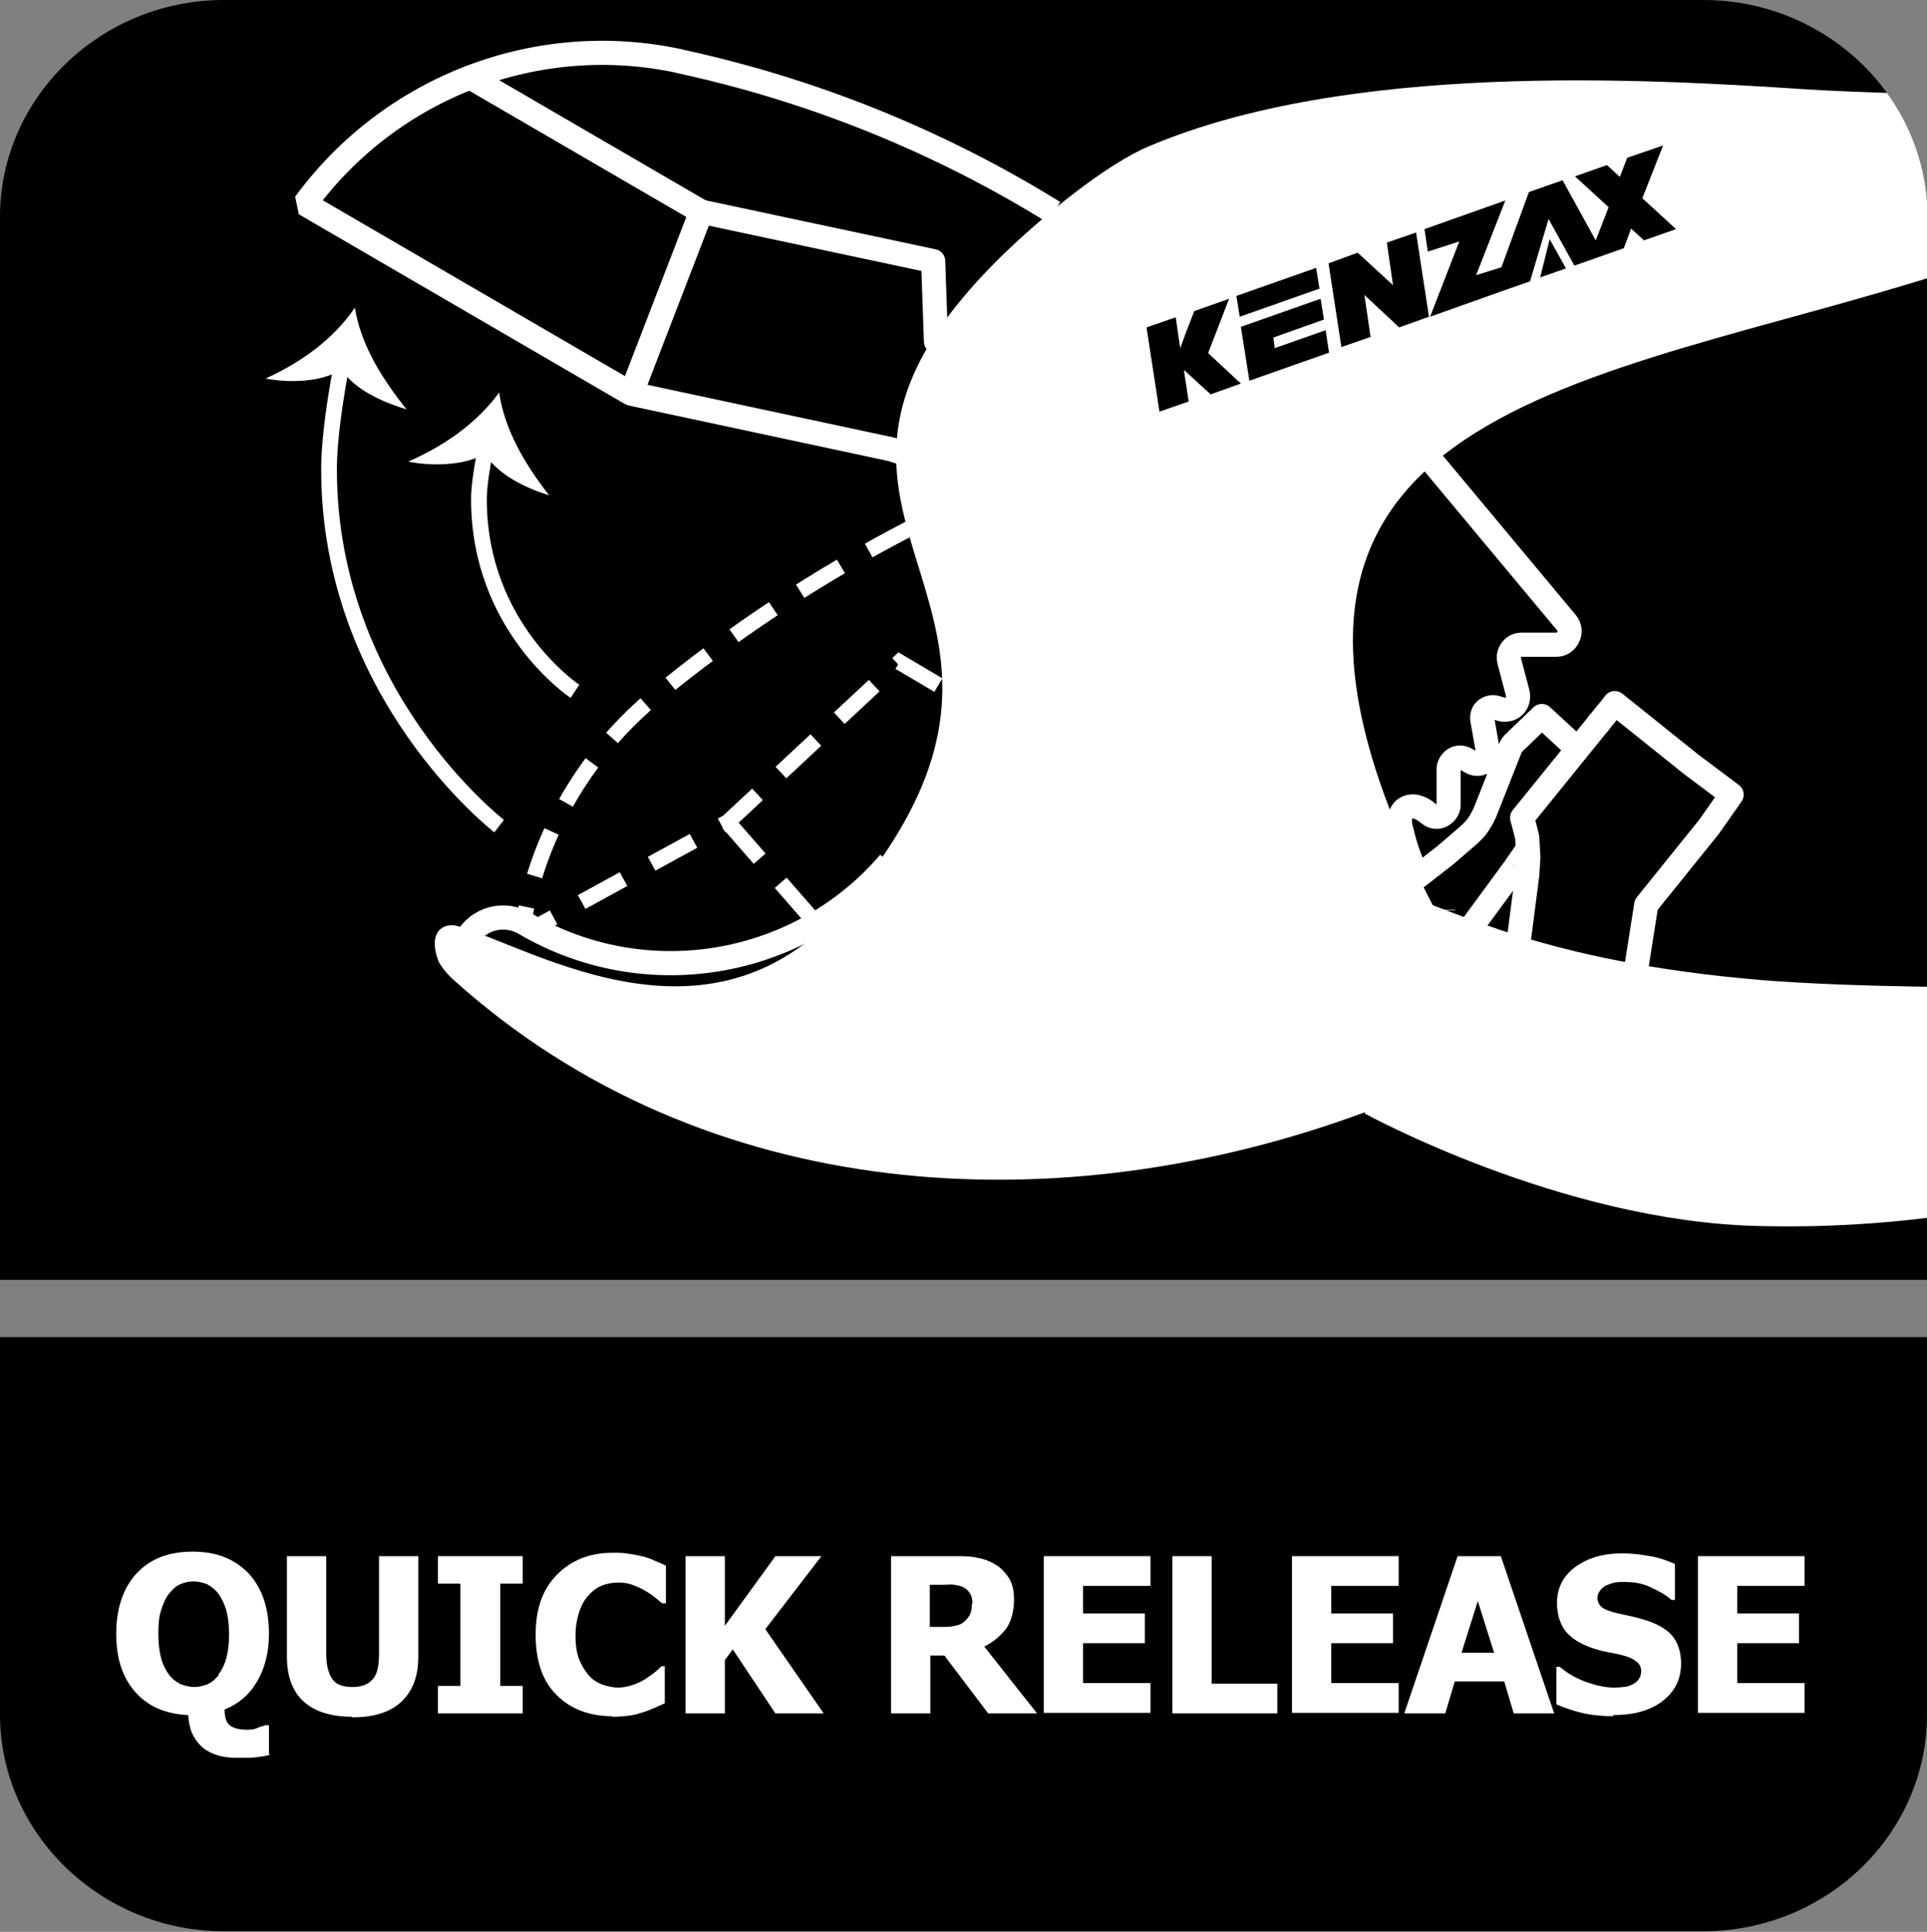 <?xml version="1.0" encoding="UTF-8"?>
<svg id="Layer_2" data-name="Layer 2" xmlns="http://www.w3.org/2000/svg" xmlns:xlink="http://www.w3.org/1999/xlink" viewBox="0 0 34.32 34.4">
  <rect x="0" y="0" width="34.32" height="34.4" fill="#808080" stroke="none"/>
  <defs>
    <style>
      .cls-1 {
        stroke-linejoin: bevel;
      }

      .cls-1, .cls-2, .cls-3, .cls-4, .cls-5, .cls-6 {
        fill: none;
      }

      .cls-1, .cls-2, .cls-3, .cls-5, .cls-6 {
        stroke: #fff;
      }

      .cls-1, .cls-3, .cls-6 {
        stroke-width: .43px;
      }

      .cls-2, .cls-5 {
        stroke-miterlimit: 22.93;
        stroke-width: .28px;
      }

      .cls-7 {
        fill: #fff;
      }

      .cls-3, .cls-6 {
        stroke-linejoin: round;
      }

      .cls-4 {
        clip-rule: evenodd;
      }

      .cls-5 {
        stroke-dasharray: .85 .57;
      }

      .cls-6 {
        stroke-linecap: round;
      }

      .cls-8 {
        fill-rule: evenodd;
      }

      .cls-9 {
        clip-path: url(#clippath);
      }
    </style>
    <clipPath id="clippath">
      <path class="cls-4" d="M3.99,0h26.35c2.19,0,3.99,1.74,3.99,3.86v18.93H0V3.86C0,1.74,1.79,0,3.99,0"/>
    </clipPath>
  </defs>
  <g id="Layer_1-2" data-name="Layer 1">
    <g>
      <path class="cls-8" d="M34.32,25.52v5.01c0,2.13-1.79,3.86-3.99,3.86H3.99c-2.19,0-3.99-1.74-3.99-3.86v-6.72h34.32v1.71Z"/>
      <path class="cls-8" d="M3.99,0h26.35c2.19,0,3.99,1.74,3.99,3.86v18.93H0V3.86C0,1.74,1.79,0,3.99,0"/>
      <g>
        <path class="cls-7" d="M4.8,31.25c-.08.02-.15.03-.23.04s-.2.01-.36.01c-.15,0-.27-.02-.38-.06s-.19-.09-.26-.16c-.07-.07-.12-.15-.16-.24-.03-.09-.05-.19-.06-.3-.4-.02-.71-.15-.94-.41-.23-.26-.34-.6-.34-1.04s.12-.81.36-1.07c.24-.26.57-.39,1-.39s.75.13,1,.39c.24.26.36.62.36,1.07,0,.33-.07.61-.21.85s-.33.4-.58.5c0,.14.03.23.09.28.06.05.16.08.31.08.06,0,.12,0,.18-.03s.11-.03.14-.05h.07v.5ZM3.89,29.82c.06-.08.11-.18.14-.29.03-.11.05-.25.05-.43s-.02-.31-.05-.43c-.04-.12-.08-.21-.14-.29-.06-.08-.13-.13-.2-.17-.08-.03-.16-.05-.24-.05-.09,0-.17.02-.24.05-.07.03-.14.09-.2.17-.06.07-.1.17-.14.29-.04.12-.05.26-.05.43s.02.31.05.43c.03.11.08.21.14.29.06.08.13.13.21.17.08.03.16.05.24.05s.16-.02.24-.05c.08-.04.14-.09.2-.17Z"/>
        <path class="cls-7" d="M6.28,30.57c-.38,0-.67-.09-.87-.27s-.3-.45-.3-.8v-1.79h.7v1.75c0,.19.04.34.11.44.07.1.19.14.36.14s.28-.05.36-.14c.08-.09.11-.24.11-.44v-1.75h.7v1.79c0,.35-.1.61-.3.8-.2.19-.49.28-.88.28Z"/>
        <path class="cls-7" d="M9.31,30.51h-1.51v-.49h.4v-1.82h-.4v-.49h1.51v.49h-.4v1.82h.4v.49Z"/>
        <path class="cls-7" d="M10.91,30.56c-.42,0-.75-.13-1-.38-.25-.25-.37-.61-.37-1.07s.12-.8.37-1.06c.25-.26.58-.4,1-.4.11,0,.21,0,.3.02.09.01.17.03.26.05.06.02.13.04.21.08.08.03.14.06.18.08v.67h-.07s-.08-.07-.13-.11c-.05-.04-.11-.08-.18-.12s-.14-.07-.22-.1c-.08-.03-.16-.04-.25-.04-.1,0-.2.02-.28.05-.08.03-.17.09-.24.17-.07.07-.13.17-.17.29-.04.12-.07.27-.07.43,0,.17.02.32.07.44s.11.21.18.29c.07.07.15.12.24.15.09.03.18.05.27.05s.18-.02.27-.05c.08-.03.15-.06.21-.1.06-.04.12-.08.17-.12s.09-.08.12-.11h.06v.66c-.05.02-.11.05-.18.08-.07.03-.14.06-.21.08-.09.03-.17.05-.25.06-.08.01-.18.02-.32.02Z"/>
        <path class="cls-7" d="M14.66,30.51h-.85l-.76-1.14-.14.19v.95h-.7v-2.8h.7v1.24l.9-1.24h.82l-1,1.3,1.04,1.5Z"/>
        <path class="cls-7" d="M18.46,30.51h-.86l-.78-1.03h-.25v1.03h-.7v-2.8h1.13c.16,0,.29,0,.41.03.12.02.22.06.32.12.1.06.18.15.24.24.06.1.09.22.09.38,0,.21-.05.39-.14.52-.1.13-.23.24-.39.32l.94,1.19ZM17.32,28.56c0-.07-.01-.13-.04-.18-.03-.05-.07-.09-.13-.12-.04-.02-.09-.03-.15-.04s-.12,0-.2,0h-.24v.75h.2c.1,0,.18,0,.25-.02.07-.01.13-.04.17-.08.04-.04.08-.08.1-.13.02-.05.03-.11.03-.19Z"/>
        <path class="cls-7" d="M18.59,30.51v-2.8h1.9v.53h-1.2v.49h1.1v.53h-1.1v.71h1.2v.53h-1.9Z"/>
        <path class="cls-7" d="M22.75,30.51h-1.87v-2.8h.7v2.27h1.17v.53Z"/>
        <path class="cls-7" d="M23.01,30.51v-2.8h1.9v.53h-1.2v.49h1.1v.53h-1.1v.71h1.2v.53h-1.9Z"/>
        <path class="cls-7" d="M25.01,30.51l.95-2.8h.77l.95,2.8h-.72l-.17-.57h-.88l-.17.57h-.71ZM26.61,29.43l-.29-.92-.29.92h.57Z"/>
        <path class="cls-7" d="M28.74,30.56c-.21,0-.4-.02-.57-.06-.16-.04-.31-.09-.45-.15v-.67h.06c.14.12.3.21.47.27.17.06.33.1.49.1.04,0,.09,0,.16-.01.07,0,.12-.02.16-.04.05-.02.09-.05.12-.09.03-.04.05-.09.05-.15,0-.07-.03-.13-.08-.17-.05-.04-.12-.08-.2-.1-.1-.03-.2-.05-.31-.07-.11-.02-.21-.05-.3-.08-.22-.08-.37-.18-.47-.31-.09-.13-.14-.29-.14-.49,0-.26.11-.48.33-.64.22-.16.5-.24.83-.24.17,0,.33.02.5.05.17.03.31.08.44.14v.64h-.06c-.1-.09-.23-.16-.38-.23s-.3-.09-.46-.09c-.06,0-.12,0-.17.01s-.1.03-.15.05c-.04.02-.08.05-.11.09s-.05.08-.05.13c0,.07.03.13.08.17s.15.08.29.11c.09.02.18.04.27.06.09.02.18.05.28.08.19.07.34.16.43.28s.14.28.14.47c0,.28-.11.5-.33.67-.22.17-.51.25-.89.25Z"/>
        <path class="cls-7" d="M30.24,30.51v-2.8h1.9v.53h-1.2v.49h1.1v.53h-1.1v.71h1.2v.53h-1.9Z"/>
      </g>
      <g class="cls-9">
        <g>
          <g>
            <path class="cls-2" d="M8.89,14.71s-3.03-2.33-3.03-6.35c0-.57.12-1.31.23-1.9"/>
            <path class="cls-7" d="M6.08,6.58c-.35.23-.95.24-1.35.16.62-.28,1.2-.69,1.59-1.26.11.68.5,1.28.92,1.81-.42-.13-.91-.34-1.16-.71Z"/>
          </g>
          <g>
            <path class="cls-2" d="M10.24,12.31s-1.71-1.13-1.71-3.42c0-.25.06-.59.12-.92"/>
            <path class="cls-7" d="M8.63,8.08c-.36.22-.96.22-1.36.14.62-.27,1.21-.67,1.62-1.23.1.68.47,1.29.89,1.83-.42-.13-.9-.36-1.15-.74Z"/>
          </g>
          <line class="cls-5" x1="12.97" y1="14.65" x2="14.62" y2="16.54"/>
          <path class="cls-5" d="M16.22,9.4c-1.66.86-3.21,1.88-4.64,3.07-1.18,1.01-1.98,2.4-2.25,3.92l.21.12,3.42-1.87,3.06-2.85.88.52"/>
          <line class="cls-1" x1="26.99" y1="15.44" x2="26.19" y2="16.53"/>
          <line class="cls-1" x1="28.71" y1="12.59" x2="28.75" y2="12.53"/>
          <line class="cls-1" x1="25.7" y1="16.21" x2="25.7" y2="16.2"/>
          <line class="cls-1" x1="12.49" y1="3.77" x2="11.24" y2="7.01"/>
          <line class="cls-1" x1="8.38" y1="1.38" x2="12.49" y2="3.77"/>
          <polyline class="cls-6" points="16.67 6.08 16.62 4.65 12.49 3.77"/>
          <line class="cls-6" x1="28.47" y1="12.88" x2="27.11" y2="14.56"/>
          <polyline class="cls-6" points="29.14 17.25 29.32 16.11 30.44 14.72 30.84 14.15 30.12 13.61 28.76 12.52 28.71 12.59 28.64 12.67 28.47 12.88"/>
          <polyline class="cls-1" points="27.04 16.82 27.2 15.58 27.22 15.27 27.2 14.91 27.11 14.56"/>
          <line class="cls-1" x1="28.75" y1="12.53" x2="28.76" y2="12.52"/>
          <line class="cls-1" x1="26.99" y1="15.44" x2="27.21" y2="15.12"/>
          <line class="cls-1" x1="25.1" y1="16.65" x2="25.1" y2="16.65"/>
          <path class="cls-1" d="M9.34,16.44c-.33-.19-.75-.11-.98.2"/>
          <path class="cls-1" d="M25.25,15.6s.02-.02.04-.03"/>
          <path class="cls-1" d="M18.77,3.78c-2.05-1.27-4.31-2.18-6.67-2.69"/>
          <path class="cls-1" d="M9.34,16.44c2.14,1.26,4.88.81,6.5-1.08"/>
          <path class="cls-1" d="M12.11,1.09c-2.53-.55-5.15.45-6.68,2.54l5.81,3.38,4.63.99.25.08"/>
          <path class="cls-3" d="M28.1,13.34l-.64-.59-.51.49s-.04.05-.05.08l-.45,1.14c-.05.11-.11.22-.19.31l-.09.09-.43.37-.45.35-.04.03c-.22-.46-.28-.79-.28-.79-.12-.37.07-.45.17-.46.08-.01.2.04.28.11,0,0,.04.03.04.03.06.05.15.06.22.02.07-.04.12-.11.12-.19v-.63c0-.07.04-.14.1-.18.06-.04.14-.04.21,0l.11.06c.06.03.14.03.2-.01.06-.04.09-.12.08-.19l-.1-.57c-.01-.06.01-.13.06-.17.05-.04.12-.06.18-.04l.1.03c.08.02.17,0,.23-.06.06-.06.08-.15.06-.23l-.15-.57c-.02-.07,0-.15.04-.2.04-.06.11-.09.18-.09,0,0,.62,0,.62,0,.09,0,.17-.05.21-.14.04-.08.03-.18-.03-.25l-2.46-2.95"/>
          <path class="cls-7" d="M34.64,4.85l.09-3.17c-.36,0-1.81-.04-2.57-.09-2.9-.19-8.16-.49-11.71,1.02-.75.32-1.73,1.16-1.73,1.16-.52.43-.94.83-1.29,1.21-4.06,4.43,2.06,5.81-2.3,11.05-2.41,2.9-5.58.87-6.98.46-.25-.07-.53.1-.35.6.04.12.22.31.28.36,4.47,4.02,10.79,4.38,16.27,2.34,0,0,.95-.42,1.43-1.35.47-1.34-.3-2.29-.48-2.77-4.09-8.48,3.04-8.8,9.36-10.82ZM27.43,4.94l.17-.68.29.52-.46.16ZM26.81,3.57l-.52,1.33h0s.45-.14.45-.14h0s.49-1.34.49-1.34l.6-.21.59,1.07h0s0,0,0,0l.23-.59h0s0,0,0,0l-.6-.55.57-.2.23.21h0s0,0,0,0l.13-.34.64-.22-.37.94h0s0,0,0,0l.6.55-.57.2-.23-.21h0s0,0,0,0l-.13.35-.88.31-.46-.83h0s0,0,0,0l-.33,1.11-.43.15-1.35.48.52-1.34h0s-.56.18-.56.18l-.06-.4,1.44-.51ZM23.44,4.77l.06.37-1.42.5-.06-.37,1.42-.5ZM21.56,7.02l-.22-.2-.25-.23v.03s.08.53.08.53l-.52.18-.23-1.5.52-.18.06.42.02.13.11-.3h0s.14-.36.14-.36l.62-.22-.37.96h0s0,.01,0,.01l.58.54-.56.2ZM22.25,6.77l-.15-.95,1.42-.5.06.37-.9.32h0s.02.17.02.17v.02s.91-.32.91-.32l.06.4-1.42.5ZM23.66,4.69l.52-.19.6.55.03.03-.11-.76.52-.18.23,1.5-.53.19-.59-.55-.03-.03.11.75-.52.18-.23-1.5Z"/>
          <path class="cls-7" d="M24.31,19.83s3.48,1.91,6.97,2c2.44.07,4.25-.34,4.25-.34l.07-3.91s-2.54.01-4.25-.13c-3.91-.33-5.46-1.27-6.26-1.47s-.78,3.86-.78,3.86Z"/>
        </g>
      </g>
    </g>
  </g>
</svg>